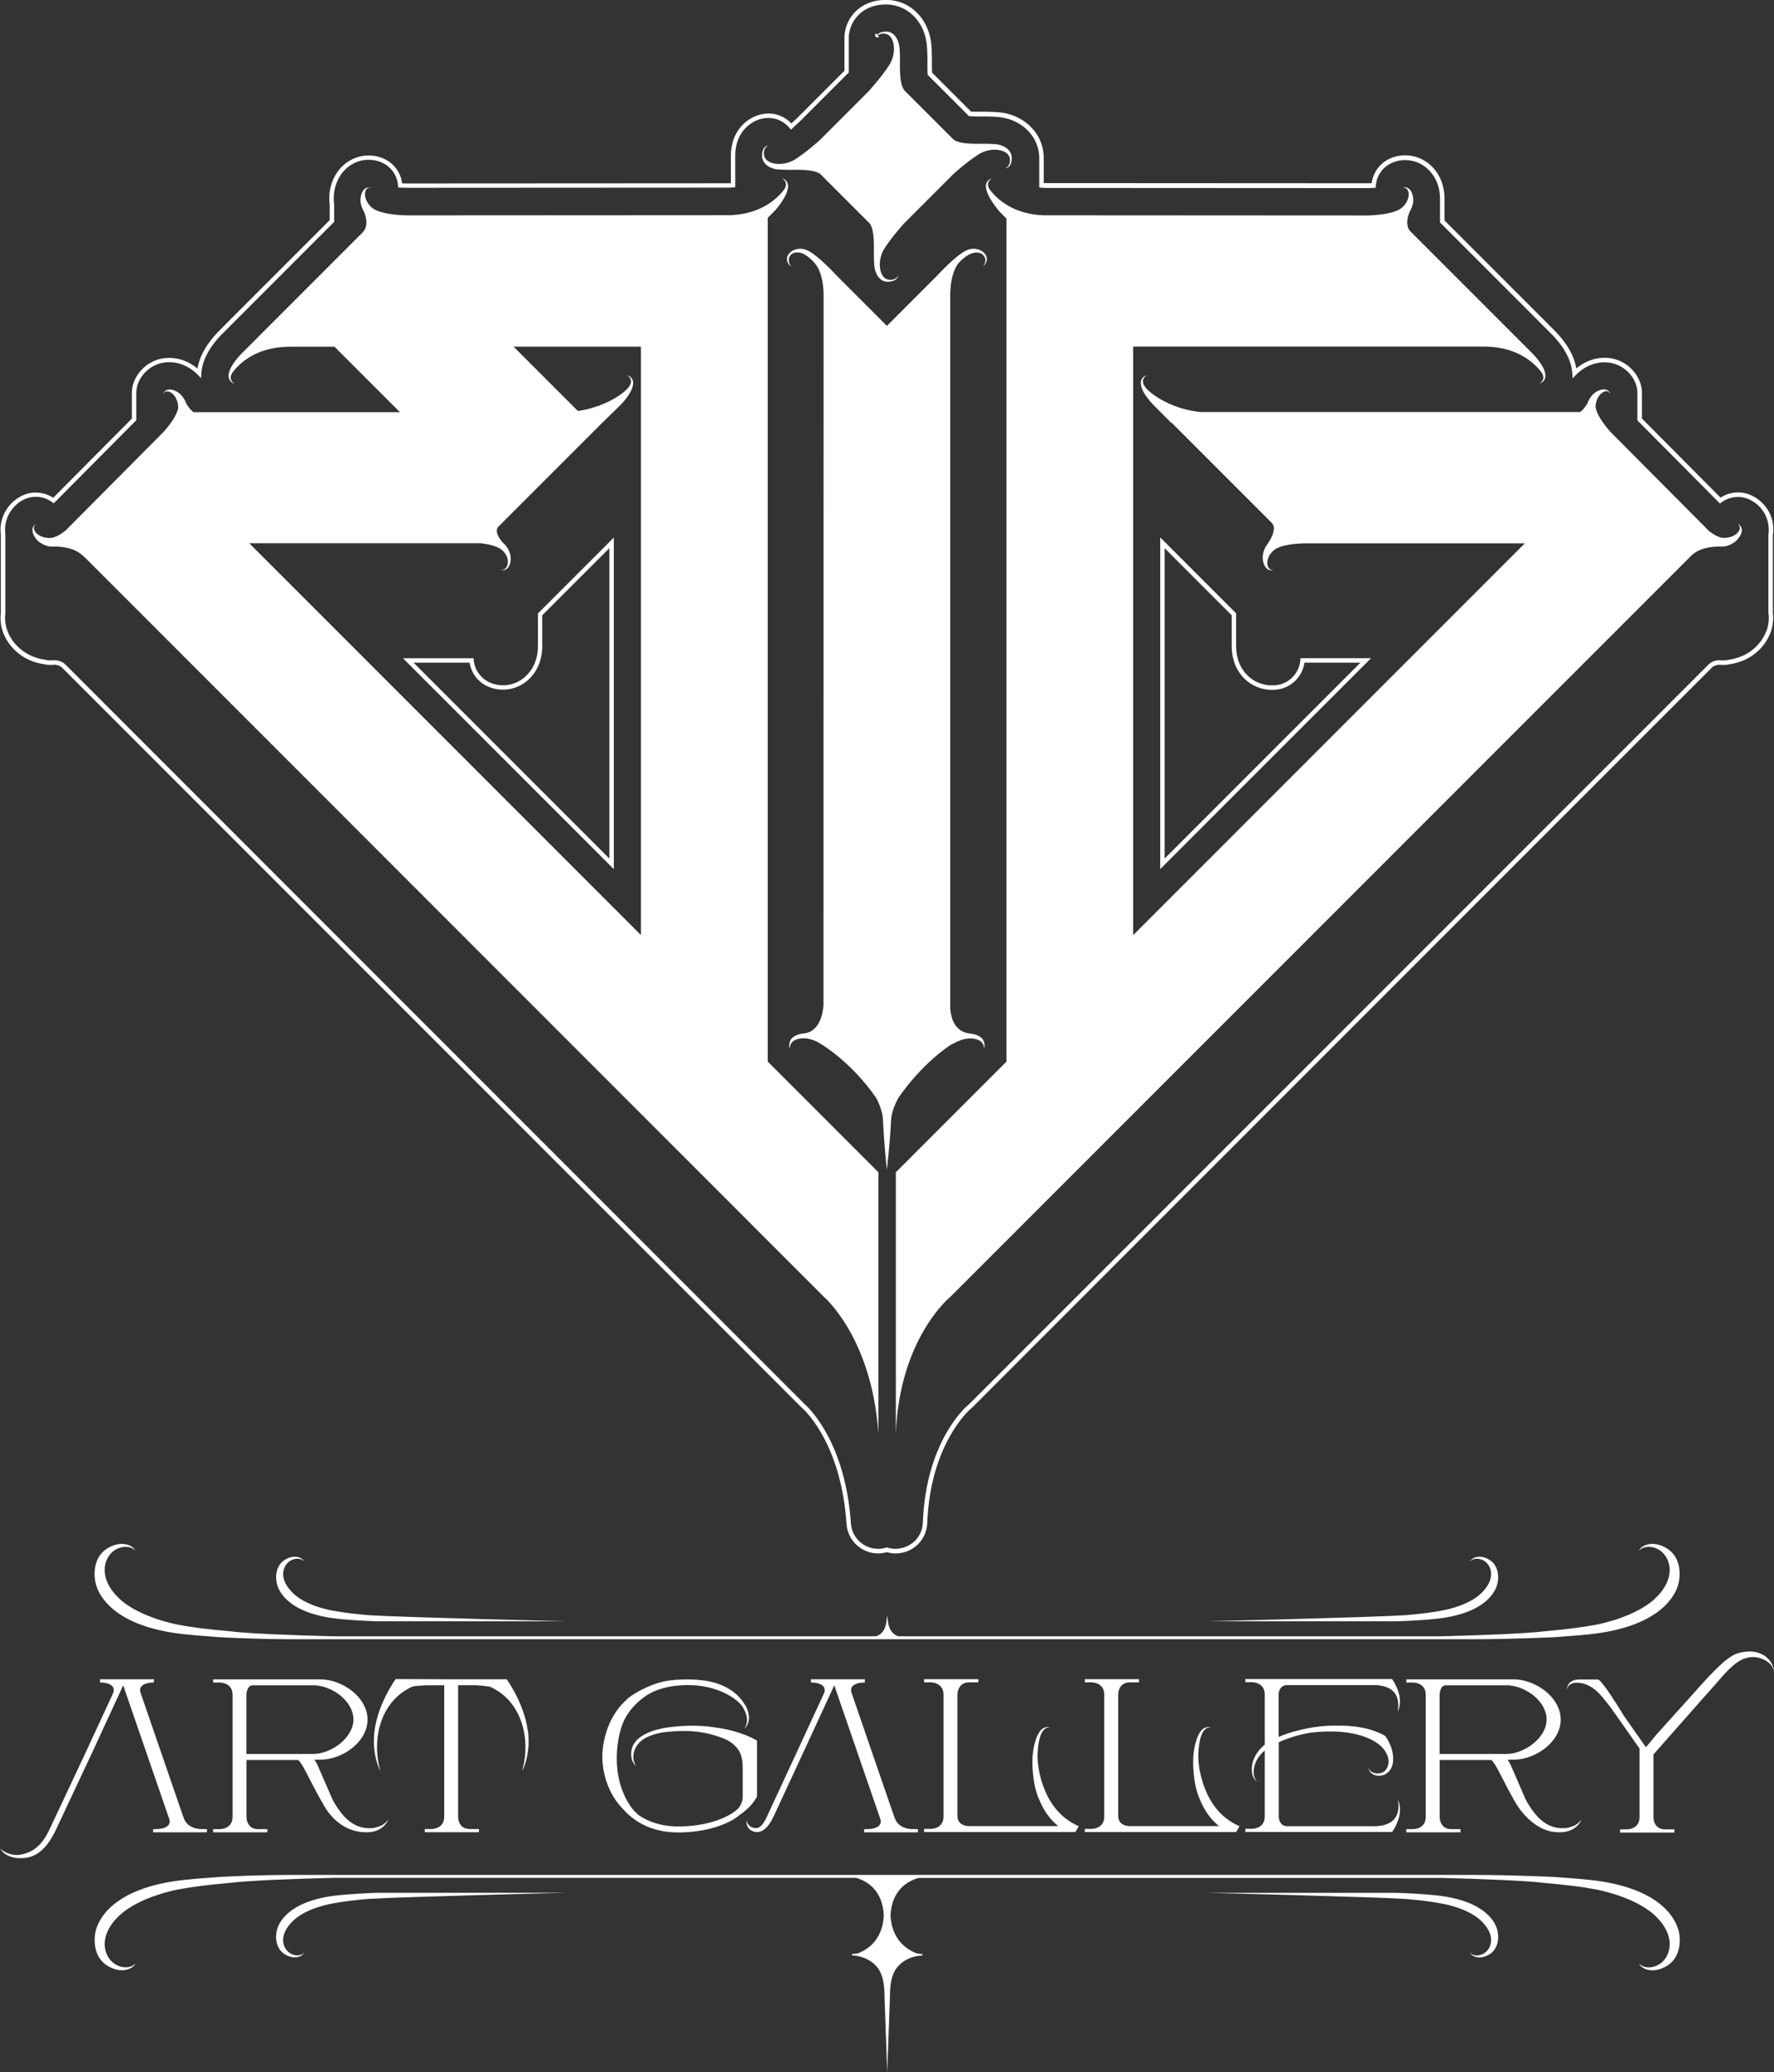 <?xml version="1.0" encoding="UTF-8"?> <svg xmlns="http://www.w3.org/2000/svg" id="Livello_1" data-name="Livello 1" viewBox="0 0 302.07 352.75"><rect x="0" y="0" width="302.07" height="352.75" fill="#333333" stroke="none"/><defs><style> .cls-1 { fill: #fff; } </style></defs><g><path class="cls-1" d="M130.68,37.13l1.32-1.33s2.19-2.42,2.19-4.12c0-.75-.49-1.17-1.04-1.33,0,0,1.37,.68,.22,2.11-1.11,1.38-3.81,4-9.09,4.17l-54.74,.03h.06s-.26,0-.66-.01c-1.57-.05-4.54-.3-5.71-1.39-1.41-1.31-1.3-3.03-.5-3.28,0,0,0,0,.01,0,.12-.03,.25-.04,.39,0,0,0-.01,0-.02,0,.02,0,.04,0,.06,0,0,0-.33-.15-.71-.01-.24,.07-.5,.24-.72,.62-.28,.48-.46,1.27-.31,2.05,.1,.46,.25,.92,.53,1.36,.22,.5,.94,2.39-.19,3.54l-17.65,17.65h0s-.24,.25-.24,.25l-1.59,1.59h0l-1.02,1.02s-2.35,2.23-2.35,3.93c0,.75,.49,1.17,1.04,1.33,0,0-1.37-.68-.22-2.11,1.14-1.41,3.92-4.12,9.43-4.18h7.79l11.14,11.14H32.95c-.68-.51-1.12-1.26-1.27-1.55-.17-.49-.44-.89-.74-1.26-.51-.6-1.24-.95-1.79-1.03-1.11-.16-1.33,.72-1.33,.72,.04-.08,.1-.13,.15-.19,.04-.05,.08-.1,.13-.13,.7-.44,2.09,.54,2.24,2.44,0,.1,0,.2,0,.3-.24,1.28-1.44,2.87-2.42,3.99l-14.16,14.25h0s0,0,0,0l-2.58,2.59c-.88,.71-1.86,1.28-2.71,1.29-2.22,.01-3.34-1.74-2.33-2.33,0,0-.01,0-.02,0,0,0,0,0,0,0,0,0-.2,.08-.37,.27,0,0,0,0,0,0-.04,.05-.08,.11-.12,.17,0,0,0,0,0,.01-.03,.06-.06,.14-.08,.22,0,0,0,.01,0,.02-.02,.07-.02,.15-.03,.23,0,.03,0,.05,0,.07,0,.05,.01,.11,.02,.17,0,.07,0,.13,.03,.2,.13,.54,.54,1.24,1.18,1.7,.61,.42,1.32,.76,2.28,.73h0s2.46-.14,4.21,.9c.03,.02,.07,.04,.1,.06,.07,.05,.15,.1,.22,.15,.29,.21,.58,.44,.85,.72v-.03s125.86,125.89,125.86,125.89c0,0,8.21,6.95,9.3,23.34v-44.52l-18.84-18.84V37.13Zm-21.55,122.03L42.44,92.47h39.42c1.41,.17,2.94,.52,3.7,1.23,1.62,1.51,.85,3.56-.3,3.29,0,0,.83,.37,1.39-.59,.28-.48,.39-1.19,.24-1.96-.11-.49-.41-1.34-1.31-2.12-.54-.62-1.37-1.8-.78-2.61l17.68-17.68,2.98-2.9s2.35-2.23,2.35-3.93c0-.75-.49-1.17-1.04-1.33,0,0,1.37,.68,.22,2.11-.97,1.2-4.2,3.34-8.59,3.98l-10.95-10.95h21.69v100.16Z"></path><path class="cls-1" d="M295.94,89.24s.02,.03,.04,.04c-.06-.03-.1-.05-.1-.05,1.02,.59-.11,2.34-2.33,2.33-.79,0-1.7-.51-2.53-1.15l-16.88-16.98c-1.06-1.22-2.4-3.01-2.46-4.33,.19-2.18,2.02-3.14,2.51-2.08,0,0-.01-.05-.05-.13,.02,.03,.05,.04,.07,.07,0,0-.09-.23-.34-.41-.2-.18-.51-.32-1.01-.25-.55,.08-1.29,.43-1.79,1.03-.3,.36-.57,.77-.74,1.26-.15,.29-.59,1.04-1.28,1.55h-64.57c-4.72-.43-8.36-2.87-9.41-4.16-1.15-1.42,.22-2.11,.22-2.11-.55,.16-1.04,.58-1.04,1.33,0,1.7,2.35,3.93,2.35,3.93l2.85,2.86,.07-.02,17.03,17.03h0c1.08,1.08-.56,3.38-.8,3.7,0,0,0,.01-.01,.02-.01,.01-.02,.03-.02,.03h0c-.39,.53-.57,1.09-.67,1.65-.13,.78,.07,1.56,.37,2.04,.05,.07,.09,.12,.14,.18,.03,.03,.05,.07,.08,.1,.03,.03,.06,.05,.1,.08,.05,.04,.1,.09,.15,.12,.03,.02,.05,.02,.08,.04,.05,.03,.1,.05,.15,.07,.03,0,.06,.01,.09,.02,.04,0,.09,.02,.13,.02,.03,0,.06,0,.1,0,.03,0,.07,0,.1,0,.03,0,.05,0,.08-.01,.03,0,.05,0,.07-.01,.02,0,.04-.01,.06-.02,.02,0,.03,0,.04-.01,.03-.01,.06-.02,.06-.02-.03,0-.05,0-.08,.01-.1,.02-.19,.01-.28,0-.86-.19-1.11-2,.36-3.3,1.08-.96,3.64-1.18,5.21-1.22h37.58l-66.69,66.69V59h59.95c5.51,.07,8.3,2.78,9.43,4.18,1.15,1.42-.22,2.11-.22,2.11,.55-.16,1.04-.58,1.04-1.33,0-1.7-2.35-3.93-2.35-3.93l-1.02-1.02h0l-1.61-1.61-.23-.23h0s-17.91-17.91-17.91-17.91c-.82-1.16-.18-2.82,.03-3.28,.28-.44,.43-.9,.53-1.36,.11-.55,.05-1.1-.1-1.55-.05-.18-.12-.36-.2-.5-.52-.89-1.25-.65-1.37-.6-.03,.01-.05,.02-.05,.02,.18-.04,.34-.01,.49,.05,.73,.33,.8,1.97-.57,3.24-1.27,1.18-4.66,1.37-6.08,1.4-.16,0-.25,0-.25,0h.04c-.27,0-.44,0-.44,0h.02s-54.3-.03-54.3-.03c-5.28-.17-7.98-2.79-9.09-4.17-1.15-1.42,.22-2.11,.22-2.11-.55,.16-1.04,.58-1.04,1.33,0,1.7,2.38,4.38,2.38,4.38l1.13,1.13V180.71l-18.84,18.84v44.52c.61-16.34,9.3-23.34,9.3-23.34l126.28-126.28c.13-.11,.26-.2,.39-.3,.07-.05,.14-.1,.22-.15,.03-.02,.06-.04,.1-.06,1.75-1.05,4.21-.9,4.21-.9h0c.96,.03,1.66-.31,2.28-.73,.33-.23,.59-.53,.79-.83,.21-.28,.36-.57,.43-.84,.27-1.09-.58-1.4-.58-1.4Z"></path><path class="cls-1" d="M162.17,177.73c.32-.18,.64-.35,.97-.49,.85-.39,1.76-.56,2.66-.44,.45,.07,.89,.21,1.23,.49,.35,.28,.54,.74,.53,1.24,.18-.47,.07-1.23-.26-1.67-.36-.42-.87-.67-1.37-.8-.26-.07-.53-.11-.81-.13-2.54-.32-3.18-2.56-3.32-4.24v-1.61s0-.03,0-.03h0s0-119.86,0-119.86c.01-2.06,.45-4.01,1.21-5.13,.52-.72,1.75-1.86,2.92-2.05,1.17-.19,1.89,.57,1.86,1.34s-.54,1-.54,1c0,0,.79-.27,.79-1.31s-1.64-2.23-3.44-1.44c-1.81,.79-5.05,4.34-5.05,4.34h0s-8.53,8.53-8.53,8.53l-8.53-8.53h0s-3.24-3.55-5.05-4.34c-1.81-.79-3.44,.4-3.44,1.44s.79,1.31,.79,1.31c0,0-.45-.27-.48-1.04-.04-.77,.63-1.51,1.8-1.32s2.41,1.47,2.92,2.19c.76,1.12,1.2,2.96,1.21,5.02l-.02,119.28h0s0,.02,0,.03v1.59c-.13,1.69-.75,4.49-3.3,4.81-.27,.01-.54,.05-.81,.13-.5,.13-1.02,.38-1.37,.8-.34,.44-.44,1.2-.26,1.67,0-.5,.18-.96,.53-1.24,.34-.28,.78-.42,1.23-.49,.9-.13,1.81,.05,2.66,.44,.27,.11,.49,.27,.75,.41,0,0,5.12,2.9,9.52,9.22,.61,1.15,1.14,2.53,1.19,3.89,.17,4.01,.64,8.37,.64,8.37,0,0,.55-4.36,.72-8.37,.06-1.33,.64-2.73,1.26-3.88,4.02-5.78,8.37-8.69,9.15-9.16Z"></path><path class="cls-1" d="M91.59,109.95v.28c-.03,1.26-.35,2.46-.94,3.46-1.08,1.85-2.95,2.96-5,2.96-1,0-1.79-.26-2.27-.48-1.51-.68-2.55-2.13-2.71-3.78l-.03-.34h-12.02l35.9,35.9v-56.45l-12.92,12.92v5.54Zm.75-5.22l11.42-11.42v52.83l-33.34-33.34h9.54c.28,1.78,1.45,3.31,3.1,4.05,.55,.25,1.45,.54,2.58,.54,2.32,0,4.43-1.24,5.65-3.33,.65-1.12,1.01-2.44,1.04-3.82v-5.52Z"></path><path class="cls-1" d="M197.56,91.49v56.45l35.9-35.9h-12.02l-.03,.35c-.17,2.14-1.83,3.92-3.96,4.22-.88,.12-1.74,.06-2.56-.19-1.44-.41-2.68-1.38-3.47-2.74-.52-.88-.83-1.94-.91-3.06-.02-.16-.03-.33-.03-.5v-5.72l-12.92-12.92Zm13.21,22.58c.89,1.53,2.29,2.62,3.91,3.08,.92,.28,1.89,.35,2.88,.21,2.36-.33,4.23-2.22,4.56-4.56h9.53l-33.34,33.34v-52.83l11.42,11.42v5.41c0,.2,.01,.39,.03,.56,.09,1.22,.44,2.39,1.01,3.37Z"></path><path class="cls-1" d="M301.89,91.08c.48-3.55-1.78-6.08-4.09-6.93-1.59-.59-3.42-.37-4.83,.56l-13.39-13.47v-4.15c.03-.72-.09-1.42-.35-2.1-.77-2.03-2.93-4.09-6.01-4.09-.59,0-1.19,.08-1.78,.23-1.09,.29-2.13,.83-3.03,1.59-.5-3.07-2.83-5.61-3.86-6.6l-.81-.81c-.06-.06-.11-.12-.17-.18l-17.61-17.61v-3.81c0-.13,0-.25-.01-.37-.04-.74-.17-1.45-.38-2.12-.16-.51-.38-.99-.65-1.45-1.22-2.08-3.33-3.33-5.65-3.33-1.13,0-2.03,.29-2.58,.54-1.71,.77-2.89,2.36-3.13,4.2-.28,.01-.57,.02-.87,.02h-.22c-.1,0-.2,0-.27,0l-54.31-.03c-.06,0-.11,0-.17,0v-4.19c.08-3.89-2.9-7.17-7.07-7.8l-.34-.04c-.35-.04-1.3-.12-2.69-.12h-1.17c-.49,0-.85,0-1.1-.02l-6.64-6.64c-.04-.57-.03-1.34-.03-1.72v-.55c0-1.4-.08-2.35-.12-2.76l-.02-.17c-.6-4.23-3.75-7.18-7.67-7.18-.09,0-.18,0-.27,0-4.27,.15-6.29,3-6.72,5.4-.04,.21-.06,.42-.08,.63-.01,.15-.01,.3-.01,.44v5.59l-8.13,8.13c-.28,.27-.59,.55-.91,.84-.13-.14-.27-.27-.41-.39-.07-.06-.14-.12-.22-.18-.16-.12-.33-.24-.51-.35-.99-.6-2.14-.86-3.31-.74-.09,0-.18,.02-.28,.04-2.43,.37-5.08,2.39-5.5,6.04-.02,.12-.03,.23-.04,.34-.01,.12-.02,.24-.03,.43,0,.23,0,.42,0,.56v4.42c-.09,0-.19,.01-.28,.02l-54.29,.03c-.1,0-.2,0-.3,0h-.22c-.31,0-.6,0-.88-.02-.24-1.84-1.42-3.43-3.13-4.2-.55-.25-1.44-.54-2.58-.54h0c-2.32,0-4.43,1.24-5.65,3.33l-.07,.12c-.83,1.47-1.14,3.2-.91,4.95v2.6l-17.68,17.68c-.06,.06-.11,.12-.16,.17l-.81,.82c-1.04,1-3.36,3.53-3.87,6.6-.9-.76-1.94-1.31-3.03-1.59-.59-.15-1.19-.23-1.78-.23-3.08,0-5.24,2.05-6.01,4.09-.23,.61-.35,1.25-.35,1.91v4.34l-13.39,13.47c-1.41-.93-3.23-1.14-4.82-.56-2.37,.87-4.54,3.53-4.1,6.87v13.33c-.11,.83-.05,1.69,.16,2.55,.47,1.86,1.67,3.53,3.44,4.74,.75,.5,2,1.14,3.65,1.38,.61,.15,1.31,.18,1.84,.11,.2,0,.89,.05,1.34,.5l125.87,125.89c.1,.1,.15,.15,.26,.24,.67,.61,6.56,6.35,7.44,19.62,.19,2.81,2.54,5.02,5.36,5.02h.18c.45-.02,.9-.09,1.33-.21,.45,.13,.92,.2,1.41,.21h.1c2.9,0,5.26-2.27,5.37-5.17,.5-13.29,7.05-19.14,7.32-19.37,.17-.13,.25-.21,.41-.37l125.95-125.95c.45-.36,1.05-.4,1.18-.41,.65,.08,1.3,.04,1.86-.1,1.68-.25,2.93-.89,3.73-1.43,1.3-.89,2.31-2.08,2.92-3.44,.26-.52,.44-1.09,.54-1.64,.14-.73,.17-1.46,.08-2.13v-13.31Zm-.75,13.36c.08,.64,.06,1.29-.07,1.95-.08,.49-.25,.99-.48,1.45-.56,1.23-1.5,2.34-2.72,3.17-.69,.45-1.83,1.04-3.41,1.28-.34,.08-.7,.13-1.06,.13-.18,0-.37-.01-.63-.04-.3,0-1.06,.07-1.71,.6l-125.98,125.98c-.13,.13-.19,.19-.35,.31-.72,.63-7.09,6.54-7.59,19.92-.09,2.5-2.12,4.45-4.71,4.45h0c-.45,0-.89-.08-1.31-.21l-.11-.04-.11,.04c-.4,.13-.82,.2-1.24,.21h-.16c-2.42,0-4.45-1.89-4.61-4.32-.9-13.56-6.99-19.5-7.7-20.14-.1-.08-.13-.12-.25-.24L11.12,113.1c-.65-.65-1.59-.71-1.92-.72-.55,.07-1.07,.04-1.64-.1-1.55-.23-2.69-.82-3.43-1.31-1.56-1.07-2.66-2.58-3.08-4.27-.19-.77-.24-1.53-.14-2.32v-13.42c-.39-3,1.52-5.35,3.61-6.12,1.4-.51,3.01-.31,4.24,.55l.39,.29,13.95-14.04,.11-.11v-4.64c0-.56,.1-1.12,.3-1.64,.68-1.79,2.59-3.6,5.31-3.6,.52,0,1.06,.07,1.59,.21,1.2,.31,2.32,.98,3.24,1.91l.59,.6,.05-.84c.18-3.14,2.66-5.85,3.73-6.87l18.88-18.89v-2.96c-.22-1.64,.07-3.21,.82-4.54l.06-.11c1.08-1.85,2.95-2.96,5-2.96h0c1,0,1.79,.26,2.27,.48,1.56,.7,2.6,2.19,2.72,3.9l.02,.33,.33,.02c.39,.02,.8,.04,1.24,.04h.22c.09,0,.17,0,.28,0l54.33-.03c.23,0,.45-.02,.67-.05l.34-.03v-5.11c0-.14,0-.31,0-.58,0-.12,.01-.22,.02-.33,0-.1,.02-.2,.03-.32,.38-3.27,2.72-5.06,4.87-5.39,.08-.01,.16-.02,.24-.03,1.01-.1,1.99,.12,2.86,.64,.15,.09,.29,.19,.43,.29,.06,.05,.13,.1,.19,.15,.21,.18,.4,.38,.58,.59l.25,.3,.29-.26c.43-.38,.85-.77,1.22-1.12l8.35-8.35V6.46c0-.13,0-.25,.01-.38,.01-.18,.04-.36,.07-.54,.38-2.12,2.19-4.65,6.01-4.78,.08,0,.16,0,.24,0,3.53,0,6.38,2.69,6.92,6.54l.02,.2c.03,.33,.12,1.26,.12,2.62v.55c0,.42-.02,1.31,.04,1.93v.14s7.04,7.03,7.04,7.03h.14c.27,.04,.69,.06,1.3,.06h1.17c1.36,0,2.28,.07,2.63,.11l.28,.04c3.8,.58,6.51,3.54,6.44,7.05v4.89l.34,.03c.18,.02,.36,.03,.56,.04l54.35,.03c.08,0,.16,0,.34,0h.13c.44,0,.86-.01,1.24-.04l.33-.02,.02-.33c.12-1.71,1.16-3.2,2.72-3.9,.48-.22,1.27-.48,2.27-.48,2.05,0,3.92,1.1,5,2.95,.24,.4,.44,.85,.58,1.3,.2,.61,.32,1.25,.35,1.93,0,.11,.01,.21,.01,.32v4.12l16,16,2.81,2.82c1.06,1.02,3.54,3.72,3.72,6.86l.05,.84,.59-.6c.93-.94,2.05-1.6,3.24-1.91,.53-.14,1.07-.21,1.59-.21,2.72,0,4.62,1.81,5.31,3.6,.22,.58,.32,1.19,.3,1.82v4.47l14.06,14.15,.26-.2c1.24-.93,2.93-1.18,4.39-.64,2.03,.75,4.03,2.99,3.6,6.18v13.41Z"></path><polygon class="cls-1" points="161.88 169.62 161.87 169.62 161.88 170.37 161.88 169.62"></polygon><path class="cls-1" d="M132.33,28.82h0s0,0,0,0c0,0,.02,0,.03,0,.16,.02,.93,.09,2.14,.09,1.36,0,4-.13,5.16,.7l8.46,8.46c.81,1.17,.68,3.79,.68,5.14,0,1.06,.06,1.78,.08,2.05,.13,1.29,.86,2.76,2.37,2.7,1.68-.06,1.7-1.14,1.7-1.14,.03,.12-.43,1.01-1.7,.78-1.58-.28-1.96-3.27-.64-5.32,1.25-1.95,3.12-4.01,3.3-4.22l8.45-8.45h0s2.21-2.02,4.26-3.33c2.05-1.32,5.03-.93,5.32,.64,.22,1.26-.66,1.73-.78,1.7,0,0,.02,0,.05,0,.02,0,.03,0,.06,0,.27-.04,.97-.26,1.01-1.63,.05-1.47-1.31-2.25-2.56-2.43h0s0,0,0,0c0,0-.02,0-.03,0-.17-.02-.94-.09-2.14-.09-1.36,0-4.03,.13-5.18-.71h0s-8.45-8.45-8.45-8.45h.03c-.84-1.15-.71-3.82-.71-5.18,0-1.06-.06-1.79-.08-2.05-.13-1.29-.86-2.76-2.37-2.7-.78,.03-1.19,.28-1.42,.53l-.21-.22-.17,.16,.1,.43h.05c-.05,.15-.05,.24-.05,.24,0-.03,.02-.12,.09-.22l.34,.09,.15-.14-.22-.24s.07-.04,.1-.06l.22-.05-.22,.05c.27-.17,.67-.3,1.23-.2,1.58,.28,1.96,3.27,.64,5.32-1.32,2.05-3.34,4.26-3.34,4.26h.03l-8.52,8.52c-.39,.35-2.34,2.08-4.17,3.26-2.05,1.32-5.03,.93-5.32-.64-.22-1.26,.66-1.73,.78-1.7,0,0-1.06-.05-1.12,1.64-.05,1.47,1.31,2.25,2.56,2.43Z"></path></g><g><g><g><path class="cls-1" d="M57.55,275.55c1.95,.21,4.25,.35,6.65,.43h0s32.23,0,32.23,0c0,0-28.15-.69-33.64-1.04h0c-2.44-.21-4.3-.44-5.97-.75,0,0-4.4-.65-6.81-2.89-2.01-1.87-2.16-3.74-1.29-4.96,.87-1.22,2.51-1.25,3.04-.56-.09-.42-1.27-1.29-2.99-.42-1.94,.98-1.91,3.24-1.58,4.39,.26,.91,1.7,4.88,10.37,5.8Z"></path><path class="cls-1" d="M244.57,275.55c-1.95,.21-4.25,.35-6.65,.43h0s-32.23,0-32.23,0c0,0,28.15-.69,33.64-1.04h0c2.44-.21,4.3-.44,5.97-.75,0,0,4.4-.65,6.81-2.89,2.01-1.87,2.16-3.74,1.29-4.96-.87-1.22-2.51-1.25-3.04-.56,.09-.42,1.27-1.29,2.99-.42,1.94,.98,1.91,3.24,1.58,4.39-.26,.91-1.7,4.88-10.37,5.8Z"></path></g><path class="cls-1" d="M283.46,263.35c-2.51-1.27-4.23,0-4.36,.61,.77-1,3.16-.96,4.43,.82,1.27,1.78,1.18,4.65-1.76,7.37-3.5,3.26-10.04,4.42-10.04,4.42-2.44,.45-5.14,.79-8.69,1.1h0c-3.23,.4-10.5,.68-17.52,.86h-92.56c-.29-.1-.63-.26-.92-.56-.56-.55-.78-1.28-.9-2.46,0-.07-.05-.45-.07-.49,0,0,0,0,0,0,0,0,0,0,0,0-.03,.04-.06,.42-.07,.49-.12,1.18-.34,1.91-.9,2.46-.3,.3-.63,.46-.92,.56H56.6c-7.02-.18-14.29-.46-17.52-.86h0c-3.55-.31-6.26-.64-8.69-1.1,0,0-6.54-1.16-10.04-4.42-2.93-2.73-3.02-5.59-1.76-7.37,1.27-1.78,3.66-1.82,4.43-.82-.13-.61-1.85-1.88-4.36-.61-2.83,1.43-2.78,4.72-2.31,6.39,.38,1.33,2.47,7.11,15.1,8.45,1.36,.14,2.84,.27,4.39,.37h-.03c.7,.07,1.51,.12,2.4,.17,.27,.01,1.23,.06,2.55,.11,.62,.02,1.25,.04,1.89,.06h0c1.93,.08,4.2,.13,6.22,.13H250.98c6.7,0,13.89-.36,13.89-.36h0c.52-.03,1-.07,1.43-.11h-.03c1.55-.1,3.03-.22,4.39-.37,12.62-1.34,14.72-7.13,15.1-8.45,.47-1.67,.52-4.96-2.31-6.39Z"></path></g><g><path class="cls-1" d="M64.2,322.19c-2.4,.09-4.69,.23-6.65,.43-8.67,.92-10.11,4.89-10.37,5.8-.33,1.15-.36,3.41,1.58,4.39,1.72,.87,2.9,0,2.99-.42-.53,.69-2.17,.66-3.04-.56-.87-1.22-.72-3.09,1.29-4.96,2.4-2.24,6.81-2.89,6.81-2.89,1.67-.31,3.53-.54,5.97-.75h0c5.49-.35,33.64-1.04,33.64-1.04h-32.23Z"></path><path class="cls-1" d="M244.57,322.63c-1.95-.21-4.25-.35-6.65-.43h0s-32.23,0-32.23,0c0,0,28.15,.69,33.64,1.04h0c2.44,.21,4.3,.44,5.97,.75,0,0,4.4,.65,6.81,2.89,2.01,1.87,2.16,3.74,1.29,4.96-.87,1.22-2.51,1.25-3.04,.56,.09,.42,1.27,1.29,2.99,.42,1.94-.98,1.91-3.24,1.58-4.39-.26-.91-1.7-4.88-10.37-5.8Z"></path><path class="cls-1" d="M285.76,328.44c-.38-1.33-2.47-7.11-15.1-8.45-1.36-.14-2.84-.27-4.39-.37h.03c-.44-.04-.92-.08-1.43-.11h0s-7.19-.36-13.89-.36H48.88c-2.02,0-4.29,.06-6.22,.12h0c-.64,.03-1.28,.05-1.89,.07-1.32,.05-2.28,.1-2.55,.11-.89,.05-1.71,.1-2.4,.17h.03c-1.55,.1-3.03,.22-4.39,.37-12.62,1.34-14.72,7.13-15.1,8.45-.47,1.67-.52,4.96,2.31,6.39,2.51,1.27,4.23,0,4.36-.61-.77,1-3.16,.96-4.43-.82-1.27-1.78-1.18-4.65,1.76-7.37,3.5-3.26,10.04-4.42,10.04-4.42,2.44-.45,5.14-.79,8.69-1.1h0c3.23-.4,10.5-.68,17.52-.86h89.18c1.7,.5,4.48,1.95,4.7,6.4-.21,4.18-2.75,5.82-4.42,6.45-.46,.09-.8,.1-.88,.1-.01,0-.02,0-.02,0-.07,0-.12,.06-.12,.13s.06,.13,.12,.13c0,0,0,0,.02,0,.22,0,2.26,.07,3.84,1.63,1.27,1.25,1.59,3.14,1.59,5.57,0,0,0,0,0,0l.45,12.69s.46-12.74,.46-12.74c0-2.43,.31-4.26,1.58-5.51,1.58-1.56,3.62-1.62,3.84-1.63,.01,0,.02,0,.02,0,.07,0,.12-.06,.12-.13s-.06-.13-.12-.13c0,0-.01,0-.02,0-.08,0-.39-.01-.81-.09-1.67-.62-4.3-2.28-4.51-6.48,.22-4.45,3.07-5.88,4.76-6.38h89.14c7.02,.18,14.29,.46,17.52,.86h0c3.55,.31,6.26,.64,8.69,1.1,0,0,6.54,1.16,10.04,4.42,2.93,2.73,3.02,5.59,1.76,7.37-1.27,1.78-3.66,1.82-4.43,.82,.13,.61,1.85,1.88,4.36,.61,2.83-1.43,2.78-4.72,2.31-6.39Z"></path></g><path class="cls-1" d="M89.87,294.59c-.64-4.74-3.59-8.73-3.6-8.74h0s0,0,0,0h-.01s-.32,0-.32,0h-8.95s0,0,0,0h-.32s0,0,0,0l-9.29-.04s-2.95,3.99-3.6,8.74c-.45,3.54,.52,5.87,.8,6.52h0s.11,.27,.18,.36c.06,.08-.82-2.22-.48-5.51,.27-2.92,1.79-7.01,6-8.85,.82-.12,1.58-.15,2.28-.2h3.08s0,22.38,0,22.38h0c0,2.12-2.17,2.09-2.17,2.09h-1.14v.54h9.23v-.54h-1.55c-1.78,0-1.98-1.55-2-1.98v-22.5h3.07c.16,.01,.32,.03,.49,.04,.2,.02,.4,.03,.61,.05,.3,.03,.62,.07,.95,.12,.09,.01,.17,.02,.26,.03,4.21,1.84,5.73,5.92,6,8.85,.34,3.29-.54,5.55-.48,5.47,.06-.09,.18-.32,.18-.32h0c.28-.65,1.25-2.98,.8-6.52Z"></path><path class="cls-1" d="M238.07,306.42h0s-.04-.08-.06-.12c0,0,0,.03,.02,.09,.09,.32,.24,1.55-.17,2.52-.06,.14-.13,.27-.21,.4-.12,.18-.25,.35-.4,.51-.74,.74-1.91,.96-2.69,1.02,0,0-.01,0-.02,0-.46,.04-.78,.02-.78,.02-.09,0-2.27,0-2.36,0h-10.93s-.02,0-.02,0h0s-1.21,0-1.21,0c-1.11,.02-1.38-.87-1.46-1.3-.01-.09-.02-.17-.03-.23v-12.77c1.7-.78,3.67-1.34,5.38-1.62,3.61-.44,7.06-.21,9.71,.88,2,.82,3.01,1.96,3.42,3.04,0,0,.01,.04,.02,.06,.05,.15,.08,.29,.11,.44,.07,.37,.09,.64,0,1-.1,.5-.38,.97-.81,1.25-.43,.27-1.01,.34-1.54,.2-.53-.13-.96-.49-1.08-1.06,.02,.26,.12,.5,.26,.72h-.02s.02,.02,.05,.07c0,0,0,.01,.01,.02,.06,.08,.15,.19,.29,.3,0,0,0,0,.01,0,.27,.22,.71,.44,1.35,.4h0c.17,0,.35-.02,.55-.08,0,0,0,0,0,0,.09-.02,.18-.06,.27-.09,.03-.01,.07-.03,.1-.05,.06-.03,.11-.06,.17-.09,.04-.02,.08-.06,.12-.08,.1-.07,.19-.15,.29-.24,.05-.05,.1-.1,.15-.15,.03-.04,.06-.08,.09-.12,.3-.39,.54-.95,.57-1.78,.08-2.27-1.31-4.02-1.36-4.09-.73-.44-1.69-.84-2.85-1.16h.03s-.13-.03-.35-.08c-1.26-.31-2.74-.5-4.41-.51-2.27-.07-4.71,.12-7.94,1-1.01,.28-1.87,.59-2.62,.93v-7.31c0-.05,.01-.14,.03-.23,.07-.43,.35-1.3,1.45-1.29h12.17c.09,0,2.28,0,2.36,0,0,0,2.31-.14,3.49,1.04,.15,.15,.28,.32,.4,.51,.08,.13,.15,.26,.21,.4,.41,.98,.25,2.2,.17,2.52-.02,.06-.03,.09-.02,.09,.02-.03,.06-.12,.06-.12h0c.1-.23,.45-1.07,.29-2.34-.23-1.7-1.29-3.13-1.29-3.13h0s0,0,0,0h0s-.12,0-.12,0h-3.07s-.03,0-.05,0h-.95s0,0,0,0c0,0,0,0,0,0h-11.57s-9.23,0-9.23,0v.54h1.14s2.17-.03,2.17,2.09h0v8.54c-.45,.37-.83,.76-1.16,1.21-.37,.5-.67,1.05-.85,1.64-.18,.59-.24,1.23-.17,1.83,.07,.67,.42,1.34,.83,1.57-.8-.92-.6-2.28-.17-3.3,.22-.52,.55-.99,.93-1.41,.22-.24,.33-.34,.59-.54v11.23h0c0,2.12-2.17,2.09-2.17,2.09h-1.14v.54h8.38s0,0,0,0h.85s11.56,0,11.56,0c0,0,0,0,0,0,0,0,0,0,0,0h.95s.03,0,.04,0h0s3.1,0,3.1,0h.12s0,0,0,0h0s1.06-1.43,1.29-3.13c.16-1.27-.19-2.1-.29-2.34Z"></path><path class="cls-1" d="M183.67,310.85h0c-3.22-1.41-4.97-4-5.92-6.54h0s-1.23-2.91-1.06-6.02c.12-2.1,.5-3.21,1-3.77h0c.22-.29,.48-.42,.77-.44,.21-.01,.28,.03,.41,.12,0,0-.35-.4-1.08-.09,.04-.01-.37,.15-.58,.43h0s0,0,0,0c0,0,0,0,0,0-1.07,1.2-1.33,3.88-1.33,3.88-.05,.38-.07,.76-.08,1.15,0,.14-.13,3.88,1.11,6.65h0c1.3,3.28,3.28,4.59,3.28,4.59l-.42,.03s0,0,0,0h-13.98s-.93,0-.93,0c-.51-.03-1.81-.25-1.83-1.72v-20.66h0s-.05-2.09,2-2.09h1.55v-.54h-9.23v.54h1.14s2.12-.02,2.17,2.03v20.89c-.05,2.05-2.17,2.03-2.17,2.03h-1.14v.54h8.6s0,0,0,0h.64s16.01,0,16.01,0h0s.48,0,.48,0c.43-.59,.6-1.02,.6-1.02Z"></path><path class="cls-1" d="M56.21,310.86s-.04,0-.04,0"></path><g><path class="cls-1" d="M55.95,304.8h0s0,0,0,0Z"></path><path class="cls-1" d="M64.02,311.07s-.39,.12-.87,.13q-.07,0-.19,0c-1.1,.02-2.92-.26-4.66-2.36l-.17-.2c-.09-.11-.18-.23-.27-.36-.02-.03-.7-.89-1.29-2.07l-.61-1.41s0,0,0,0l-1.55-3.57c-.11-.26-.21-.5-.31-.71l-.04-.09h0c-.19-.39-.37-.69-.53-.89h1.05c3.71-.02,8-3,8-6.83s-4.32-6.85-8.04-6.85h-9.02s0,0,0,0h-9.23v.54h1.14s2.17-.03,2.17,2.09v20.78c0,2.12-2.17,2.09-2.17,2.09h-1.14v.54h9.23v-.54h-1.55c-2.06,0-2-2.09-2-2.09v-9.68h8.82c.88,.87,1.67,2.94,3.79,6.74,.12,.22,.39,.66,.44,.74,.33,.66,2.23,4.14,6.16,4.73,.27,.04,.54,.07,.82,.08,.09,0,.16,.01,.16,.01,0,0,.21,0,.29,0,.5,0,1.01-.07,1.49-.22,.94-.3,1.83-1.03,2.19-1.98-.61,.88-1.35,1.18-2.11,1.38Zm-22.06-12.51v-10.08s0-.62,.32-1.19c.08-.11,.17-.2,.27-.28,.11-.05,.24-.13,.4-.13h10.76c3.03,.2,6.47,2.74,6.47,5.83s-3.76,5.85-6.88,5.85h-11.34Z"></path></g><path class="cls-1" d="M155.81,311.35h-.57c-.68-.03-2.18-.26-2.81-1.68-.12-.3-.25-.66-.25-.66l-7.18-20.85c-.38-1.15,.62-1.55,1.35-1.69,.1-.02,.48-.08,.91-.08v-.54h-9.18v.54c.43,0,.8,.06,.91,.08,.74,.14,1.74,.54,1.35,1.7l-4.26,9.21-5.32,11.48h0c-.57,1.24-1.19,2.55-2.37,2.3-1.18-.26-1.27-1.31-1.27-1.31,0,0-.22,1.41,1.14,1.89,1.32,.47,2.49-.5,3.39-2.39,0,0,0,0,0,0,0,0,.09-.18,.1-.19,0,0,.08-.18,.08-.18,.59-1.28,4.49-9.67,5.08-10.95,1.43-3.1,2.86-6.19,4.29-9.29h0s.86-1.87,.86-1.87l.64,1.87h0s7.18,20.83,7.18,20.83c.4,1.16-.61,1.57-1.35,1.71-.1,.02-.48,.08-.91,.08h-.47v.54h9.16v-.54h-.48Z"></path><path class="cls-1" d="M211.04,310.85h0c-3.22-1.41-4.97-4-5.92-6.54h0s-1.23-2.91-1.06-6.02c.12-2.1,.5-3.21,1-3.77h0c.22-.29,.48-.42,.77-.44,.21-.01,.28,.03,.41,.12,0,0-.35-.4-1.08-.09,.04-.01-.37,.15-.58,.43h0s0,0,0,0c0,0,0,0,0,0-1.07,1.2-1.33,3.88-1.33,3.88-.05,.38-.07,.76-.08,1.15,0,.14-.13,3.88,1.11,6.65h0c1.3,3.28,3.28,4.59,3.28,4.59l-.42,.03s0,0,0,0h-13.98s-.93,0-.93,0c-.51-.03-1.81-.25-1.83-1.72v-20.66h0s-.05-2.09,2-2.09h1.55v-.54h-9.23v.54h1.14s2.12-.02,2.17,2.03v20.89c-.05,2.05-2.17,2.03-2.17,2.03h-1.14v.54h8.6s0,0,0,0h.64s16.01,0,16.01,0h0s.48,0,.48,0c.43-.59,.6-1.02,.6-1.02Z"></path><path class="cls-1" d="M128.91,296.3s-2.56-1.69-7.39-2.29h0c-4.31-.66-8.59,.16-8.59,.16h0c-.38,.08-.76,.17-1.15,.28h0s-1.43,.34-2.59,1.13c0,0-.02,0-.02,.01h0c-.1,.07-.19,.13-.28,.2-1.2,.95-1.54,2.09-1.38,3.37,0,0,.16,1.01,.85,1.46,0,0-.72-.75-.47-2.13,.16-.87,.68-1.82,1.81-2.54h0c.78-.45,1.75-.79,2.82-1.01,.7-.14,2.71-.31,4.25-.29,.14,0,.27,0,.41,.01,1.88,.07,4.17,.43,6.58,1.5,2.23,1.24,2.7,2.72,2.7,4.78v4.87c0,.22,.03,1.01-.72,2-1.67,1.63-5.44,3.09-10.23,3.09-3.01,0-5.2-.85-6.78-1.94-.49-.42-.95-.89-1.34-1.46-3.65-5.27-2.29-12.18-1.16-14.58,.65-1.39,1.96-3.09,3.9-4.35,3-1.95,7.22-1.72,7.22-1.72,2.35,0,4.45,.56,6.09,1.36,.06,.03,.11,.05,.17,.08,.09,.05,.18,.1,.27,.15,.1,.05,.2,.11,.3,.16,.86,.5,1.56,1.06,2.04,1.63,.09,.11,.17,.21,.24,.33,1.47,2.35,.29,3.63,.29,3.63,0,0,.05-.03,.13-.09,.17-.14,.29-.36,.29-.36,.1-.16,.2-.38,.28-.68,.25-.93-.13-2.16-.59-2.84h0c-.83-1.46-2.69-3.37-6.26-4.04-1.44-.27-3.04-.36-4.67-.28h.01c-.57,0-1.12,.05-1.65,.12h.01c-1.63,.16-3.18,.72-4.36,1.27-.03,.01-.05,.02-.08,.04-1.22,.57-2.02,1.11-2.02,1.11h0c-.54,.34-1.03,.73-1.43,1.15h0c-3.98,3.78-3.85,9.41-3.85,9.41,0,2.64,.9,6.31,3.56,8.97,1.7,1.93,4.61,3.95,9.37,3.95s8.65-1.39,10.55-3.05c2.16-1.48,2.86-3.06,2.86-3.06v-9.52h0Z"></path><g><path class="cls-1" d="M259.11,304.8h0s0,0,0,0Z"></path><path class="cls-1" d="M267.19,311.07s-.39,.12-.87,.13q-.07,0-.19,0c-1.1,.02-2.92-.26-4.66-2.36l-.17-.2c-.09-.11-.18-.23-.27-.36-.02-.03-.7-.89-1.29-2.07l-.61-1.41s0,0,0,0l-1.55-3.57c-.11-.26-.21-.5-.31-.71l-.04-.09h0c-.19-.39-.37-.69-.53-.89h1.05c3.71-.02,8-3,8-6.83s-4.32-6.85-8.04-6.85h-9.02s0,0,0,0h-9.23v.54h1.14s2.17-.03,2.17,2.09v20.78c0,2.12-2.17,2.09-2.17,2.09h-1.14v.54h9.23v-.54h-1.55c-2.06,0-2-2.09-2-2.09v-9.68h8.82c.88,.87,1.67,2.94,3.79,6.74,.12,.22,.26,.42,.38,.62l-.02-.02s2.68,4.82,7.06,4.95c.09,0,.16,.01,.16,.01,0,0,.21,0,.29,0,.5,0,1.01-.07,1.49-.22,.94-.3,1.83-1.03,2.19-1.98-.61,.88-1.35,1.18-2.11,1.38Zm-22.06-12.51v-10.08s0-.62,.32-1.19c.08-.11,.17-.2,.27-.28,.11-.05,.24-.13,.4-.13h10.76c3.03,.2,6.47,2.74,6.47,5.83s-3.76,5.85-6.88,5.85h-11.34Z"></path></g><path class="cls-1" d="M34.75,311.35h-.57c-.68-.03-2.18-.26-2.81-1.68-.12-.3-.25-.66-.25-.66l-7.18-20.85c-.38-1.15,.62-1.55,1.35-1.69,.1-.02,.48-.08,.91-.08v-.54h-9.18v.54c.43,0,.8,.06,.91,.08,.74,.14,1.74,.54,1.35,1.7l-4.26,9.21-4.51,9.61h0s0,0,0,0l-1.08,2.29h0s0,0,0,0l-.47,.99h.01c-.09,.2-.19,.4-.29,.62-.14,.31-.28,.59-.41,.85-.89,1.76-2,3.18-4.12,3.82-2.46,.74-4.14-.89-4.14-.89,0,0,.17,.31,.57,.67h0s0,.01,0,.01c.63,.54,1.82,1.17,3.86,.88,3.37-.49,4.81-4.19,5.82-6.34l5.57-11.86,4.29-9.29h0s.86-1.87,.86-1.87l.64,1.87h0s7.18,20.83,7.18,20.83c.4,1.16-.61,1.57-1.35,1.71-.1,.02-.48,.08-.91,.08h-.47v.54h9.16v-.54h-.48Z"></path><path class="cls-1" d="M301.83,283.51c-.08-.2-.18-.38-.29-.55h.02s-.17-.23-.17-.23c0,0-1.44-2.2-4.8-1.48-.03,0-.06,.01-.09,.02-.1,.02-.21,.05-.31,.08-.1,.03-.21,.04-.31,.08-.09,.03-.18,.06-.27,.1-.05,.02-.09,.04-.14,.05-.64,.29-1.36,.81-2.07,1.41-1.02,.93-1.83,1.75-2.4,2.35-.04,.05-.1,.11-.14,.15l-.79,.87c-.06,.07-.14,.14-.2,.21-.03,.04-.07,.08-.1,.11l-.06,.06c-.58,.63-.95,1.07-.95,1.07l-.13,.15-6.55,7.27-1.82,2.19h0s-3.75-5.35-3.75-5.35c-.44-.73-3.77-6.18-4.42-6.18h-2.97s-1.21-.11-1.84,.56c0,0-.48,.44-.45,1.16,.03-.27,.25-1.27,1.95-1.17,1.33,.07,2.62,.88,3.52,1.83,.35,.38,.7,.79,1.02,1.19,0,0,0,0,0,0,.27,.33,.72,.89,.94,1.18l4.92,7.01v11.66h0c0,2.12-2.17,2.09-2.17,2.09h-1.14v.54h9.23v-.54h-1.55c-1.9,0-2-1.77-2-2.04v-10.72s1.77-2.01,1.77-2.01l6.96-7.89s0,0,0,0l.7-.78c.17-.19,.32-.35,.42-.47,.03-.04,.06-.07,.09-.11l.44-.49c.07,.06,2.53-3.33,4.64-4.38,.04-.02,.08-.04,.1-.05,.04-.02,.1-.03,.14-.05,.05-.02,.1-.04,.15-.06,.7-.24,1.6-.42,2.57-.15,1.58,.44,2.17,1.3,2.39,1.82,.1,.25,.14,.43,.14,.43,0,0,0-.4-.24-.92Z"></path></g></svg> 